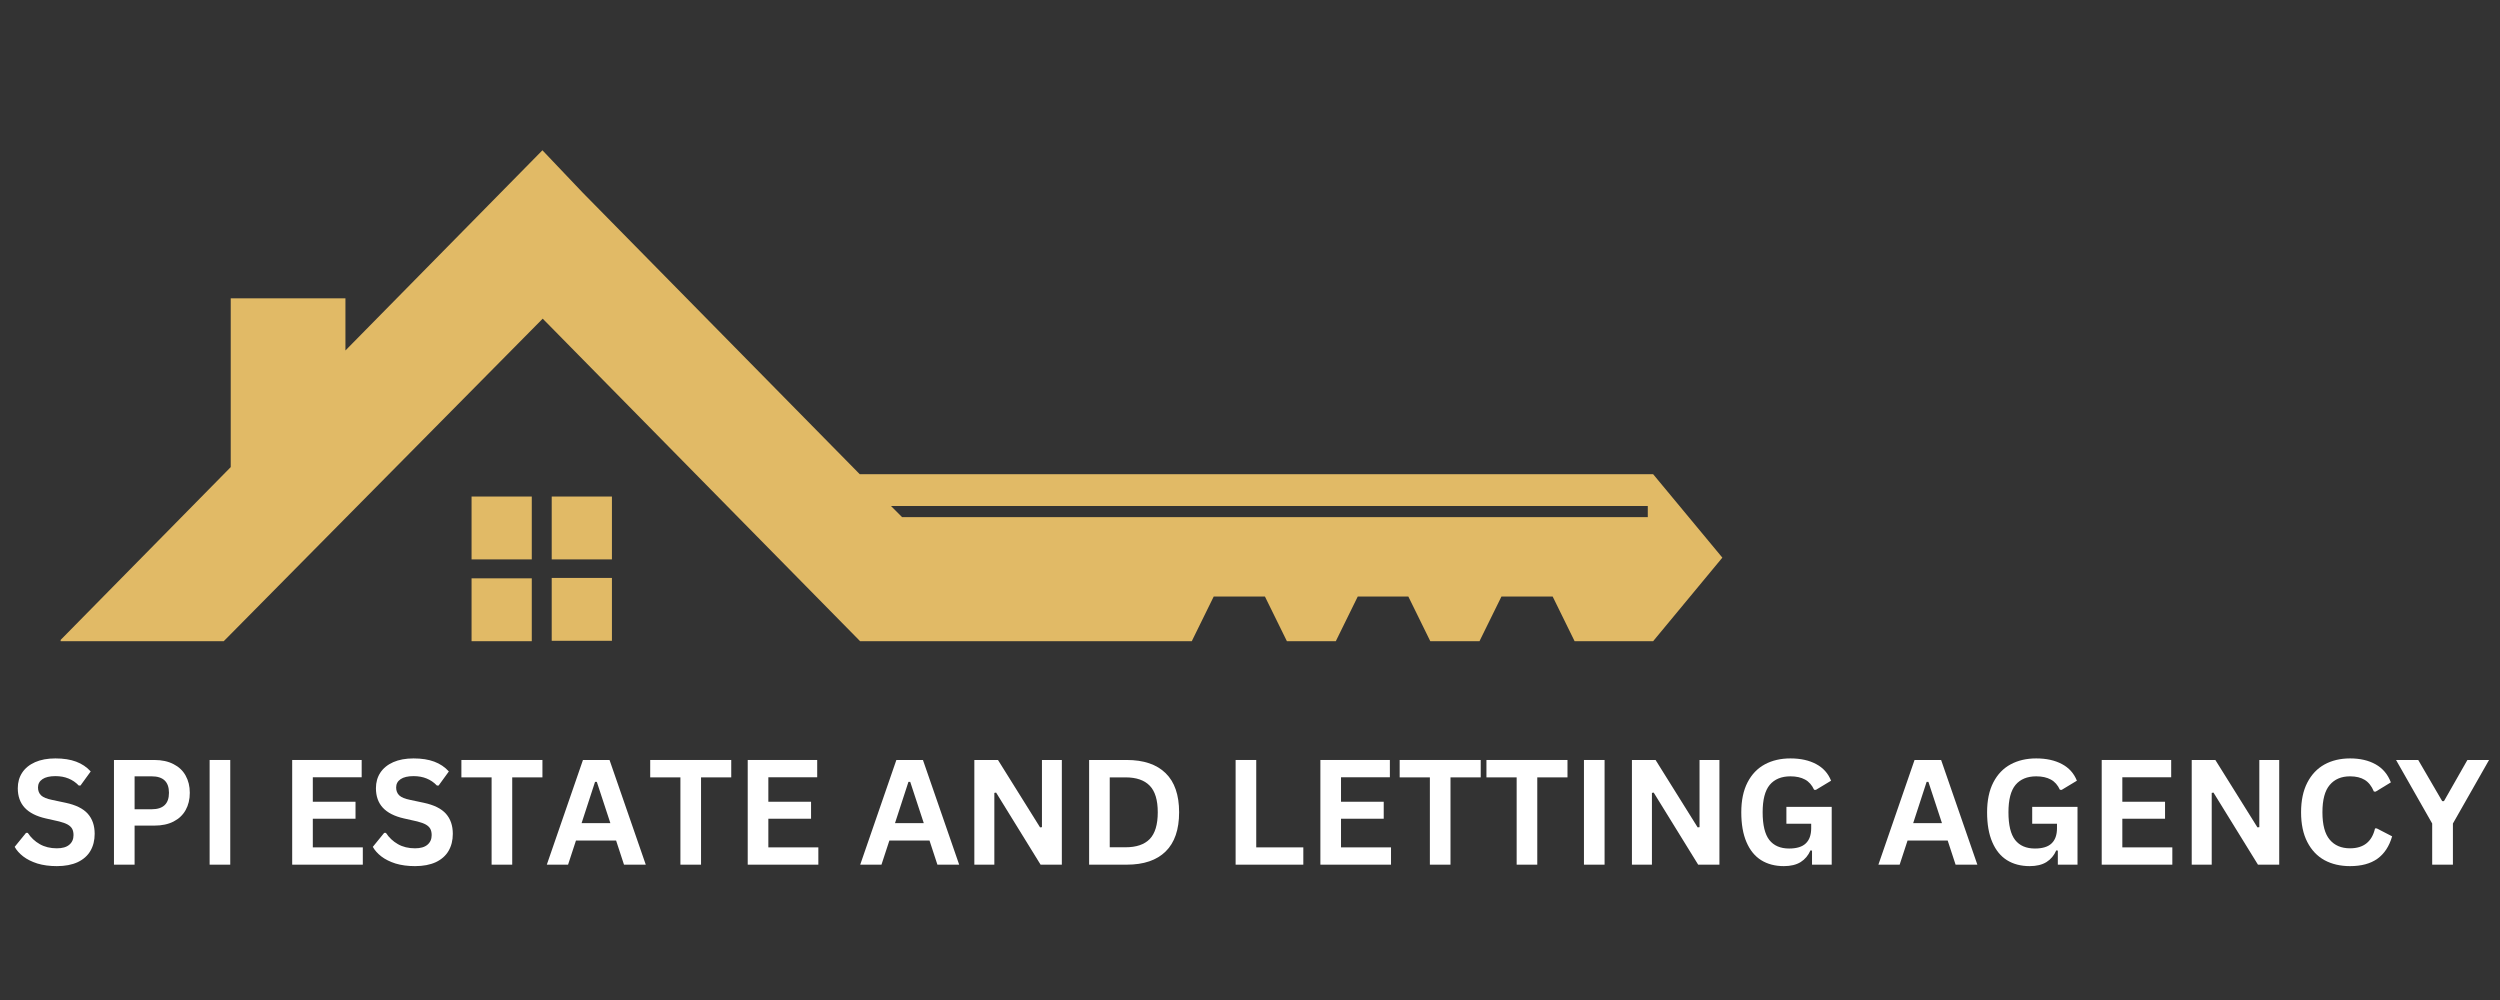 <?xml version="1.0" encoding="UTF-8"?>
<svg xmlns="http://www.w3.org/2000/svg" xmlns:xlink="http://www.w3.org/1999/xlink" width="500" zoomAndPan="magnify" viewBox="0 0 375 150" height="200" preserveAspectRatio="xMidYMid meet" version="1.0">
  <rect x="0" y="0" width="375" height="150" fill="#333333" stroke="none"/>
  <defs>
    <g></g>
    <clipPath id="28959e3163">
      <path d="M 9.098 22.543 L 258.543 22.543 L 258.543 96.18 L 9.098 96.18 Z M 9.098 22.543 " clip-rule="nonzero"></path>
    </clipPath>
    <clipPath id="6f2587b7ef">
      <path d="M 70 74 L 92 74 L 92 96.18 L 70 96.18 Z M 70 74 " clip-rule="nonzero"></path>
    </clipPath>
  </defs>
  <g clip-path="url(#28959e3163)">
    <path fill="#e1ba66" d="M 87.391 28.883 L 128.961 71.129 L 247.969 71.129 L 258.352 83.645 L 247.969 96.18 L 236.191 96.18 L 232.898 89.477 L 225.219 89.477 L 221.922 96.18 L 214.543 96.18 L 211.25 89.477 L 203.664 89.477 L 200.371 96.18 L 193.035 96.18 L 189.738 89.477 L 182.059 89.477 L 178.766 96.18 L 129.016 96.18 L 81.406 47.801 L 33.559 96.18 L 8.906 96.18 L 34.609 70.066 L 34.609 44.754 L 51.816 44.754 L 51.816 52.57 C 61.645 42.574 71.531 32.539 81.363 22.543 Z M 133.648 75.898 L 135.305 77.566 L 247.168 77.566 L 247.168 75.898 Z M 133.648 75.898 " fill-opacity="1" fill-rule="nonzero"></path>
  </g>
  <g clip-path="url(#6f2587b7ef)">
    <path fill="#e1ba66" d="M 70.734 74.477 L 79.766 74.477 L 79.766 83.906 L 70.734 83.906 Z M 82.758 74.477 L 91.789 74.477 L 91.789 83.906 L 82.758 83.906 Z M 91.789 86.691 L 91.789 96.125 L 82.758 96.125 L 82.758 86.691 Z M 79.766 96.18 L 70.734 96.18 L 70.734 86.75 L 79.766 86.75 Z M 79.766 96.18 " fill-opacity="1" fill-rule="nonzero"></path>
  </g>
  <g fill="#ffffff" fill-opacity="1">
    <g transform="translate(1.559, 129.7)">
      <g>
        <path d="M 6.969 0.219 C 5.875 0.219 4.898 0.086 4.047 -0.172 C 3.203 -0.441 2.492 -0.797 1.922 -1.234 C 1.359 -1.672 0.93 -2.148 0.641 -2.672 L 2.344 -4.766 L 2.609 -4.766 C 3.078 -4.055 3.676 -3.492 4.406 -3.078 C 5.133 -2.66 5.988 -2.453 6.969 -2.453 C 7.789 -2.453 8.41 -2.629 8.828 -2.984 C 9.254 -3.336 9.469 -3.82 9.469 -4.438 C 9.469 -4.812 9.398 -5.125 9.266 -5.375 C 9.129 -5.625 8.906 -5.836 8.594 -6.016 C 8.281 -6.191 7.852 -6.348 7.312 -6.484 L 5.297 -6.938 C 3.891 -7.258 2.836 -7.797 2.141 -8.547 C 1.453 -9.297 1.109 -10.27 1.109 -11.469 C 1.109 -12.352 1.328 -13.129 1.766 -13.797 C 2.211 -14.473 2.859 -15 3.703 -15.375 C 4.555 -15.75 5.57 -15.938 6.75 -15.938 C 7.969 -15.938 9.004 -15.773 9.859 -15.453 C 10.723 -15.129 11.453 -14.641 12.047 -13.984 L 10.516 -11.875 L 10.25 -11.875 C 9.801 -12.344 9.289 -12.691 8.719 -12.922 C 8.145 -13.16 7.488 -13.281 6.75 -13.281 C 5.906 -13.281 5.258 -13.129 4.812 -12.828 C 4.363 -12.523 4.141 -12.109 4.141 -11.578 C 4.141 -11.086 4.297 -10.691 4.609 -10.391 C 4.922 -10.098 5.461 -9.875 6.234 -9.719 L 8.297 -9.281 C 9.816 -8.957 10.922 -8.41 11.609 -7.641 C 12.297 -6.867 12.641 -5.863 12.641 -4.625 C 12.641 -3.645 12.426 -2.789 12 -2.062 C 11.582 -1.344 10.945 -0.781 10.094 -0.375 C 9.238 0.02 8.195 0.219 6.969 0.219 Z M 6.969 0.219 "></path>
      </g>
    </g>
  </g>
  <g fill="#ffffff" fill-opacity="1">
    <g transform="translate(15.048, 129.7)">
      <g>
        <path d="M 8.109 -15.703 C 9.234 -15.703 10.191 -15.492 10.984 -15.078 C 11.785 -14.672 12.391 -14.098 12.797 -13.359 C 13.211 -12.617 13.422 -11.758 13.422 -10.781 C 13.422 -9.789 13.211 -8.926 12.797 -8.188 C 12.391 -7.457 11.785 -6.883 10.984 -6.469 C 10.191 -6.062 9.234 -5.859 8.109 -5.859 L 5.141 -5.859 L 5.141 0 L 2.047 0 L 2.047 -15.703 Z M 7.703 -8.312 C 9.43 -8.312 10.297 -9.133 10.297 -10.781 C 10.297 -12.426 9.43 -13.25 7.703 -13.25 L 5.141 -13.25 L 5.141 -8.312 Z M 7.703 -8.312 "></path>
      </g>
    </g>
  </g>
  <g fill="#ffffff" fill-opacity="1">
    <g transform="translate(29.397, 129.7)">
      <g>
        <path d="M 5.141 0 L 2.047 0 L 2.047 -15.703 L 5.141 -15.703 Z M 5.141 0 "></path>
      </g>
    </g>
  </g>
  <g fill="#ffffff" fill-opacity="1">
    <g transform="translate(36.593, 129.7)">
      <g></g>
    </g>
  </g>
  <g fill="#ffffff" fill-opacity="1">
    <g transform="translate(41.781, 129.7)">
      <g>
        <path d="M 5.141 -6.891 L 5.141 -2.594 L 12.641 -2.594 L 12.641 0 L 2.047 0 L 2.047 -15.703 L 12.469 -15.703 L 12.469 -13.109 L 5.141 -13.109 L 5.141 -9.438 L 11.547 -9.438 L 11.547 -6.891 Z M 5.141 -6.891 "></path>
      </g>
    </g>
  </g>
  <g fill="#ffffff" fill-opacity="1">
    <g transform="translate(55.281, 129.7)">
      <g>
        <path d="M 6.969 0.219 C 5.875 0.219 4.898 0.086 4.047 -0.172 C 3.203 -0.441 2.492 -0.797 1.922 -1.234 C 1.359 -1.672 0.93 -2.148 0.641 -2.672 L 2.344 -4.766 L 2.609 -4.766 C 3.078 -4.055 3.676 -3.492 4.406 -3.078 C 5.133 -2.66 5.988 -2.453 6.969 -2.453 C 7.789 -2.453 8.41 -2.629 8.828 -2.984 C 9.254 -3.336 9.469 -3.82 9.469 -4.438 C 9.469 -4.812 9.398 -5.125 9.266 -5.375 C 9.129 -5.625 8.906 -5.836 8.594 -6.016 C 8.281 -6.191 7.852 -6.348 7.312 -6.484 L 5.297 -6.938 C 3.891 -7.258 2.836 -7.797 2.141 -8.547 C 1.453 -9.297 1.109 -10.27 1.109 -11.469 C 1.109 -12.352 1.328 -13.129 1.766 -13.797 C 2.211 -14.473 2.859 -15 3.703 -15.375 C 4.555 -15.75 5.57 -15.938 6.75 -15.938 C 7.969 -15.938 9.004 -15.773 9.859 -15.453 C 10.723 -15.129 11.453 -14.641 12.047 -13.984 L 10.516 -11.875 L 10.25 -11.875 C 9.801 -12.344 9.289 -12.691 8.719 -12.922 C 8.145 -13.16 7.488 -13.281 6.75 -13.281 C 5.906 -13.281 5.258 -13.129 4.812 -12.828 C 4.363 -12.523 4.141 -12.109 4.141 -11.578 C 4.141 -11.086 4.297 -10.691 4.609 -10.391 C 4.922 -10.098 5.461 -9.875 6.234 -9.719 L 8.297 -9.281 C 9.816 -8.957 10.922 -8.41 11.609 -7.641 C 12.297 -6.867 12.641 -5.863 12.641 -4.625 C 12.641 -3.645 12.426 -2.789 12 -2.062 C 11.582 -1.344 10.945 -0.781 10.094 -0.375 C 9.238 0.02 8.195 0.219 6.969 0.219 Z M 6.969 0.219 "></path>
      </g>
    </g>
  </g>
  <g fill="#ffffff" fill-opacity="1">
    <g transform="translate(68.771, 129.7)">
      <g>
        <path d="M 12.594 -15.703 L 12.594 -13.094 L 8.062 -13.094 L 8.062 0 L 4.969 0 L 4.969 -13.094 L 0.438 -13.094 L 0.438 -15.703 Z M 12.594 -15.703 "></path>
      </g>
    </g>
  </g>
  <g fill="#ffffff" fill-opacity="1">
    <g transform="translate(81.788, 129.7)">
      <g>
        <path d="M 15.078 0 L 11.812 0 L 10.625 -3.625 L 4.609 -3.625 L 3.422 0 L 0.234 0 L 5.656 -15.703 L 9.641 -15.703 Z M 7.469 -12.422 L 5.453 -6.234 L 9.766 -6.234 L 7.734 -12.422 Z M 7.469 -12.422 "></path>
      </g>
    </g>
  </g>
  <g fill="#ffffff" fill-opacity="1">
    <g transform="translate(97.093, 129.7)">
      <g>
        <path d="M 12.594 -15.703 L 12.594 -13.094 L 8.062 -13.094 L 8.062 0 L 4.969 0 L 4.969 -13.094 L 0.438 -13.094 L 0.438 -15.703 Z M 12.594 -15.703 "></path>
      </g>
    </g>
  </g>
  <g fill="#ffffff" fill-opacity="1">
    <g transform="translate(110.111, 129.7)">
      <g>
        <path d="M 5.141 -6.891 L 5.141 -2.594 L 12.641 -2.594 L 12.641 0 L 2.047 0 L 2.047 -15.703 L 12.469 -15.703 L 12.469 -13.109 L 5.141 -13.109 L 5.141 -9.438 L 11.547 -9.438 L 11.547 -6.891 Z M 5.141 -6.891 "></path>
      </g>
    </g>
  </g>
  <g fill="#ffffff" fill-opacity="1">
    <g transform="translate(123.611, 129.7)">
      <g></g>
    </g>
  </g>
  <g fill="#ffffff" fill-opacity="1">
    <g transform="translate(128.799, 129.7)">
      <g>
        <path d="M 15.078 0 L 11.812 0 L 10.625 -3.625 L 4.609 -3.625 L 3.422 0 L 0.234 0 L 5.656 -15.703 L 9.641 -15.703 Z M 7.469 -12.422 L 5.453 -6.234 L 9.766 -6.234 L 7.734 -12.422 Z M 7.469 -12.422 "></path>
      </g>
    </g>
  </g>
  <g fill="#ffffff" fill-opacity="1">
    <g transform="translate(144.104, 129.7)">
      <g>
        <path d="M 5.047 0 L 2.047 0 L 2.047 -15.703 L 5.594 -15.703 L 11.906 -5.594 L 12.188 -5.625 L 12.188 -15.703 L 15.172 -15.703 L 15.172 0 L 11.984 0 L 5.312 -10.812 L 5.047 -10.766 Z M 5.047 0 "></path>
      </g>
    </g>
  </g>
  <g fill="#ffffff" fill-opacity="1">
    <g transform="translate(161.32, 129.7)">
      <g>
        <path d="M 7.688 -15.703 C 10.238 -15.703 12.188 -15.039 13.531 -13.719 C 14.875 -12.406 15.547 -10.453 15.547 -7.859 C 15.547 -5.266 14.875 -3.305 13.531 -1.984 C 12.188 -0.66 10.238 0 7.688 0 L 2.047 0 L 2.047 -15.703 Z M 7.516 -2.609 C 9.129 -2.609 10.336 -3.02 11.141 -3.844 C 11.941 -4.676 12.344 -6.016 12.344 -7.859 C 12.344 -9.691 11.941 -11.02 11.141 -11.844 C 10.336 -12.676 9.129 -13.094 7.516 -13.094 L 5.141 -13.094 L 5.141 -2.609 Z M 7.516 -2.609 "></path>
      </g>
    </g>
  </g>
  <g fill="#ffffff" fill-opacity="1">
    <g transform="translate(178.107, 129.7)">
      <g></g>
    </g>
  </g>
  <g fill="#ffffff" fill-opacity="1">
    <g transform="translate(183.295, 129.7)">
      <g>
        <path d="M 5.141 -15.703 L 5.141 -2.594 L 12.203 -2.594 L 12.203 0 L 2.047 0 L 2.047 -15.703 Z M 5.141 -15.703 "></path>
      </g>
    </g>
  </g>
  <g fill="#ffffff" fill-opacity="1">
    <g transform="translate(196.011, 129.7)">
      <g>
        <path d="M 5.141 -6.891 L 5.141 -2.594 L 12.641 -2.594 L 12.641 0 L 2.047 0 L 2.047 -15.703 L 12.469 -15.703 L 12.469 -13.109 L 5.141 -13.109 L 5.141 -9.438 L 11.547 -9.438 L 11.547 -6.891 Z M 5.141 -6.891 "></path>
      </g>
    </g>
  </g>
  <g fill="#ffffff" fill-opacity="1">
    <g transform="translate(209.512, 129.7)">
      <g>
        <path d="M 12.594 -15.703 L 12.594 -13.094 L 8.062 -13.094 L 8.062 0 L 4.969 0 L 4.969 -13.094 L 0.438 -13.094 L 0.438 -15.703 Z M 12.594 -15.703 "></path>
      </g>
    </g>
  </g>
  <g fill="#ffffff" fill-opacity="1">
    <g transform="translate(222.529, 129.7)">
      <g>
        <path d="M 12.594 -15.703 L 12.594 -13.094 L 8.062 -13.094 L 8.062 0 L 4.969 0 L 4.969 -13.094 L 0.438 -13.094 L 0.438 -15.703 Z M 12.594 -15.703 "></path>
      </g>
    </g>
  </g>
  <g fill="#ffffff" fill-opacity="1">
    <g transform="translate(235.546, 129.7)">
      <g>
        <path d="M 5.141 0 L 2.047 0 L 2.047 -15.703 L 5.141 -15.703 Z M 5.141 0 "></path>
      </g>
    </g>
  </g>
  <g fill="#ffffff" fill-opacity="1">
    <g transform="translate(242.742, 129.7)">
      <g>
        <path d="M 5.047 0 L 2.047 0 L 2.047 -15.703 L 5.594 -15.703 L 11.906 -5.594 L 12.188 -5.625 L 12.188 -15.703 L 15.172 -15.703 L 15.172 0 L 11.984 0 L 5.312 -10.812 L 5.047 -10.766 Z M 5.047 0 "></path>
      </g>
    </g>
  </g>
  <g fill="#ffffff" fill-opacity="1">
    <g transform="translate(259.959, 129.7)">
      <g>
        <path d="M 7.625 0.219 C 6.312 0.219 5.176 -0.078 4.219 -0.672 C 3.27 -1.266 2.535 -2.164 2.016 -3.375 C 1.492 -4.582 1.234 -6.078 1.234 -7.859 C 1.234 -9.641 1.547 -11.133 2.172 -12.344 C 2.797 -13.551 3.66 -14.453 4.766 -15.047 C 5.867 -15.641 7.148 -15.938 8.609 -15.938 C 10.117 -15.938 11.398 -15.656 12.453 -15.094 C 13.516 -14.531 14.266 -13.695 14.703 -12.594 L 12.422 -11.219 L 12.156 -11.234 C 11.832 -11.941 11.379 -12.453 10.797 -12.766 C 10.211 -13.086 9.484 -13.25 8.609 -13.25 C 7.254 -13.25 6.219 -12.82 5.5 -11.969 C 4.789 -11.113 4.438 -9.742 4.438 -7.859 C 4.438 -5.953 4.77 -4.566 5.438 -3.703 C 6.113 -2.848 7.102 -2.422 8.406 -2.422 C 9.539 -2.422 10.375 -2.676 10.906 -3.188 C 11.445 -3.695 11.719 -4.457 11.719 -5.469 L 11.719 -6.141 L 8 -6.141 L 8 -8.672 L 14.797 -8.672 L 14.797 0 L 11.844 0 L 11.844 -2.109 L 11.609 -2.141 C 11.285 -1.391 10.797 -0.805 10.141 -0.391 C 9.484 0.016 8.645 0.219 7.625 0.219 Z M 7.625 0.219 "></path>
      </g>
    </g>
  </g>
  <g fill="#ffffff" fill-opacity="1">
    <g transform="translate(276.338, 129.7)">
      <g></g>
    </g>
  </g>
  <g fill="#ffffff" fill-opacity="1">
    <g transform="translate(281.526, 129.7)">
      <g>
        <path d="M 15.078 0 L 11.812 0 L 10.625 -3.625 L 4.609 -3.625 L 3.422 0 L 0.234 0 L 5.656 -15.703 L 9.641 -15.703 Z M 7.469 -12.422 L 5.453 -6.234 L 9.766 -6.234 L 7.734 -12.422 Z M 7.469 -12.422 "></path>
      </g>
    </g>
  </g>
  <g fill="#ffffff" fill-opacity="1">
    <g transform="translate(296.83, 129.7)">
      <g>
        <path d="M 7.625 0.219 C 6.312 0.219 5.176 -0.078 4.219 -0.672 C 3.27 -1.266 2.535 -2.164 2.016 -3.375 C 1.492 -4.582 1.234 -6.078 1.234 -7.859 C 1.234 -9.641 1.547 -11.133 2.172 -12.344 C 2.797 -13.551 3.66 -14.453 4.766 -15.047 C 5.867 -15.641 7.148 -15.938 8.609 -15.938 C 10.117 -15.938 11.398 -15.656 12.453 -15.094 C 13.516 -14.531 14.266 -13.695 14.703 -12.594 L 12.422 -11.219 L 12.156 -11.234 C 11.832 -11.941 11.379 -12.453 10.797 -12.766 C 10.211 -13.086 9.484 -13.25 8.609 -13.25 C 7.254 -13.25 6.219 -12.82 5.5 -11.969 C 4.789 -11.113 4.438 -9.742 4.438 -7.859 C 4.438 -5.953 4.77 -4.566 5.438 -3.703 C 6.113 -2.848 7.102 -2.422 8.406 -2.422 C 9.539 -2.422 10.375 -2.676 10.906 -3.188 C 11.445 -3.695 11.719 -4.457 11.719 -5.469 L 11.719 -6.141 L 8 -6.141 L 8 -8.672 L 14.797 -8.672 L 14.797 0 L 11.844 0 L 11.844 -2.109 L 11.609 -2.141 C 11.285 -1.391 10.797 -0.805 10.141 -0.391 C 9.484 0.016 8.645 0.219 7.625 0.219 Z M 7.625 0.219 "></path>
      </g>
    </g>
  </g>
  <g fill="#ffffff" fill-opacity="1">
    <g transform="translate(313.209, 129.7)">
      <g>
        <path d="M 5.141 -6.891 L 5.141 -2.594 L 12.641 -2.594 L 12.641 0 L 2.047 0 L 2.047 -15.703 L 12.469 -15.703 L 12.469 -13.109 L 5.141 -13.109 L 5.141 -9.438 L 11.547 -9.438 L 11.547 -6.891 Z M 5.141 -6.891 "></path>
      </g>
    </g>
  </g>
  <g fill="#ffffff" fill-opacity="1">
    <g transform="translate(326.71, 129.7)">
      <g>
        <path d="M 5.047 0 L 2.047 0 L 2.047 -15.703 L 5.594 -15.703 L 11.906 -5.594 L 12.188 -5.625 L 12.188 -15.703 L 15.172 -15.703 L 15.172 0 L 11.984 0 L 5.312 -10.812 L 5.047 -10.766 Z M 5.047 0 "></path>
      </g>
    </g>
  </g>
  <g fill="#ffffff" fill-opacity="1">
    <g transform="translate(343.927, 129.7)">
      <g>
        <path d="M 8.578 0.219 C 7.129 0.219 5.852 -0.078 4.75 -0.672 C 3.656 -1.273 2.797 -2.18 2.172 -3.391 C 1.547 -4.598 1.234 -6.086 1.234 -7.859 C 1.234 -9.617 1.547 -11.102 2.172 -12.312 C 2.797 -13.52 3.656 -14.426 4.75 -15.031 C 5.852 -15.633 7.129 -15.938 8.578 -15.938 C 10.086 -15.938 11.367 -15.641 12.422 -15.047 C 13.484 -14.453 14.242 -13.551 14.703 -12.344 L 12.422 -10.953 L 12.156 -10.969 C 11.82 -11.781 11.363 -12.363 10.781 -12.719 C 10.207 -13.07 9.473 -13.25 8.578 -13.25 C 7.273 -13.25 6.258 -12.816 5.531 -11.953 C 4.801 -11.098 4.438 -9.734 4.438 -7.859 C 4.438 -5.984 4.801 -4.613 5.531 -3.75 C 6.258 -2.883 7.273 -2.453 8.578 -2.453 C 10.617 -2.453 11.867 -3.445 12.328 -5.438 L 12.594 -5.438 L 14.891 -4.25 C 14.461 -2.758 13.727 -1.641 12.688 -0.891 C 11.645 -0.148 10.273 0.219 8.578 0.219 Z M 8.578 0.219 "></path>
      </g>
    </g>
  </g>
  <g fill="#ffffff" fill-opacity="1">
    <g transform="translate(359.328, 129.7)">
      <g>
        <path d="M 8.609 0 L 5.5 0 L 5.5 -6.172 L 0.078 -15.703 L 3.406 -15.703 L 7 -9.531 L 7.266 -9.531 L 10.781 -15.703 L 14.031 -15.703 L 8.609 -6.172 Z M 8.609 0 "></path>
      </g>
    </g>
  </g>
</svg>
